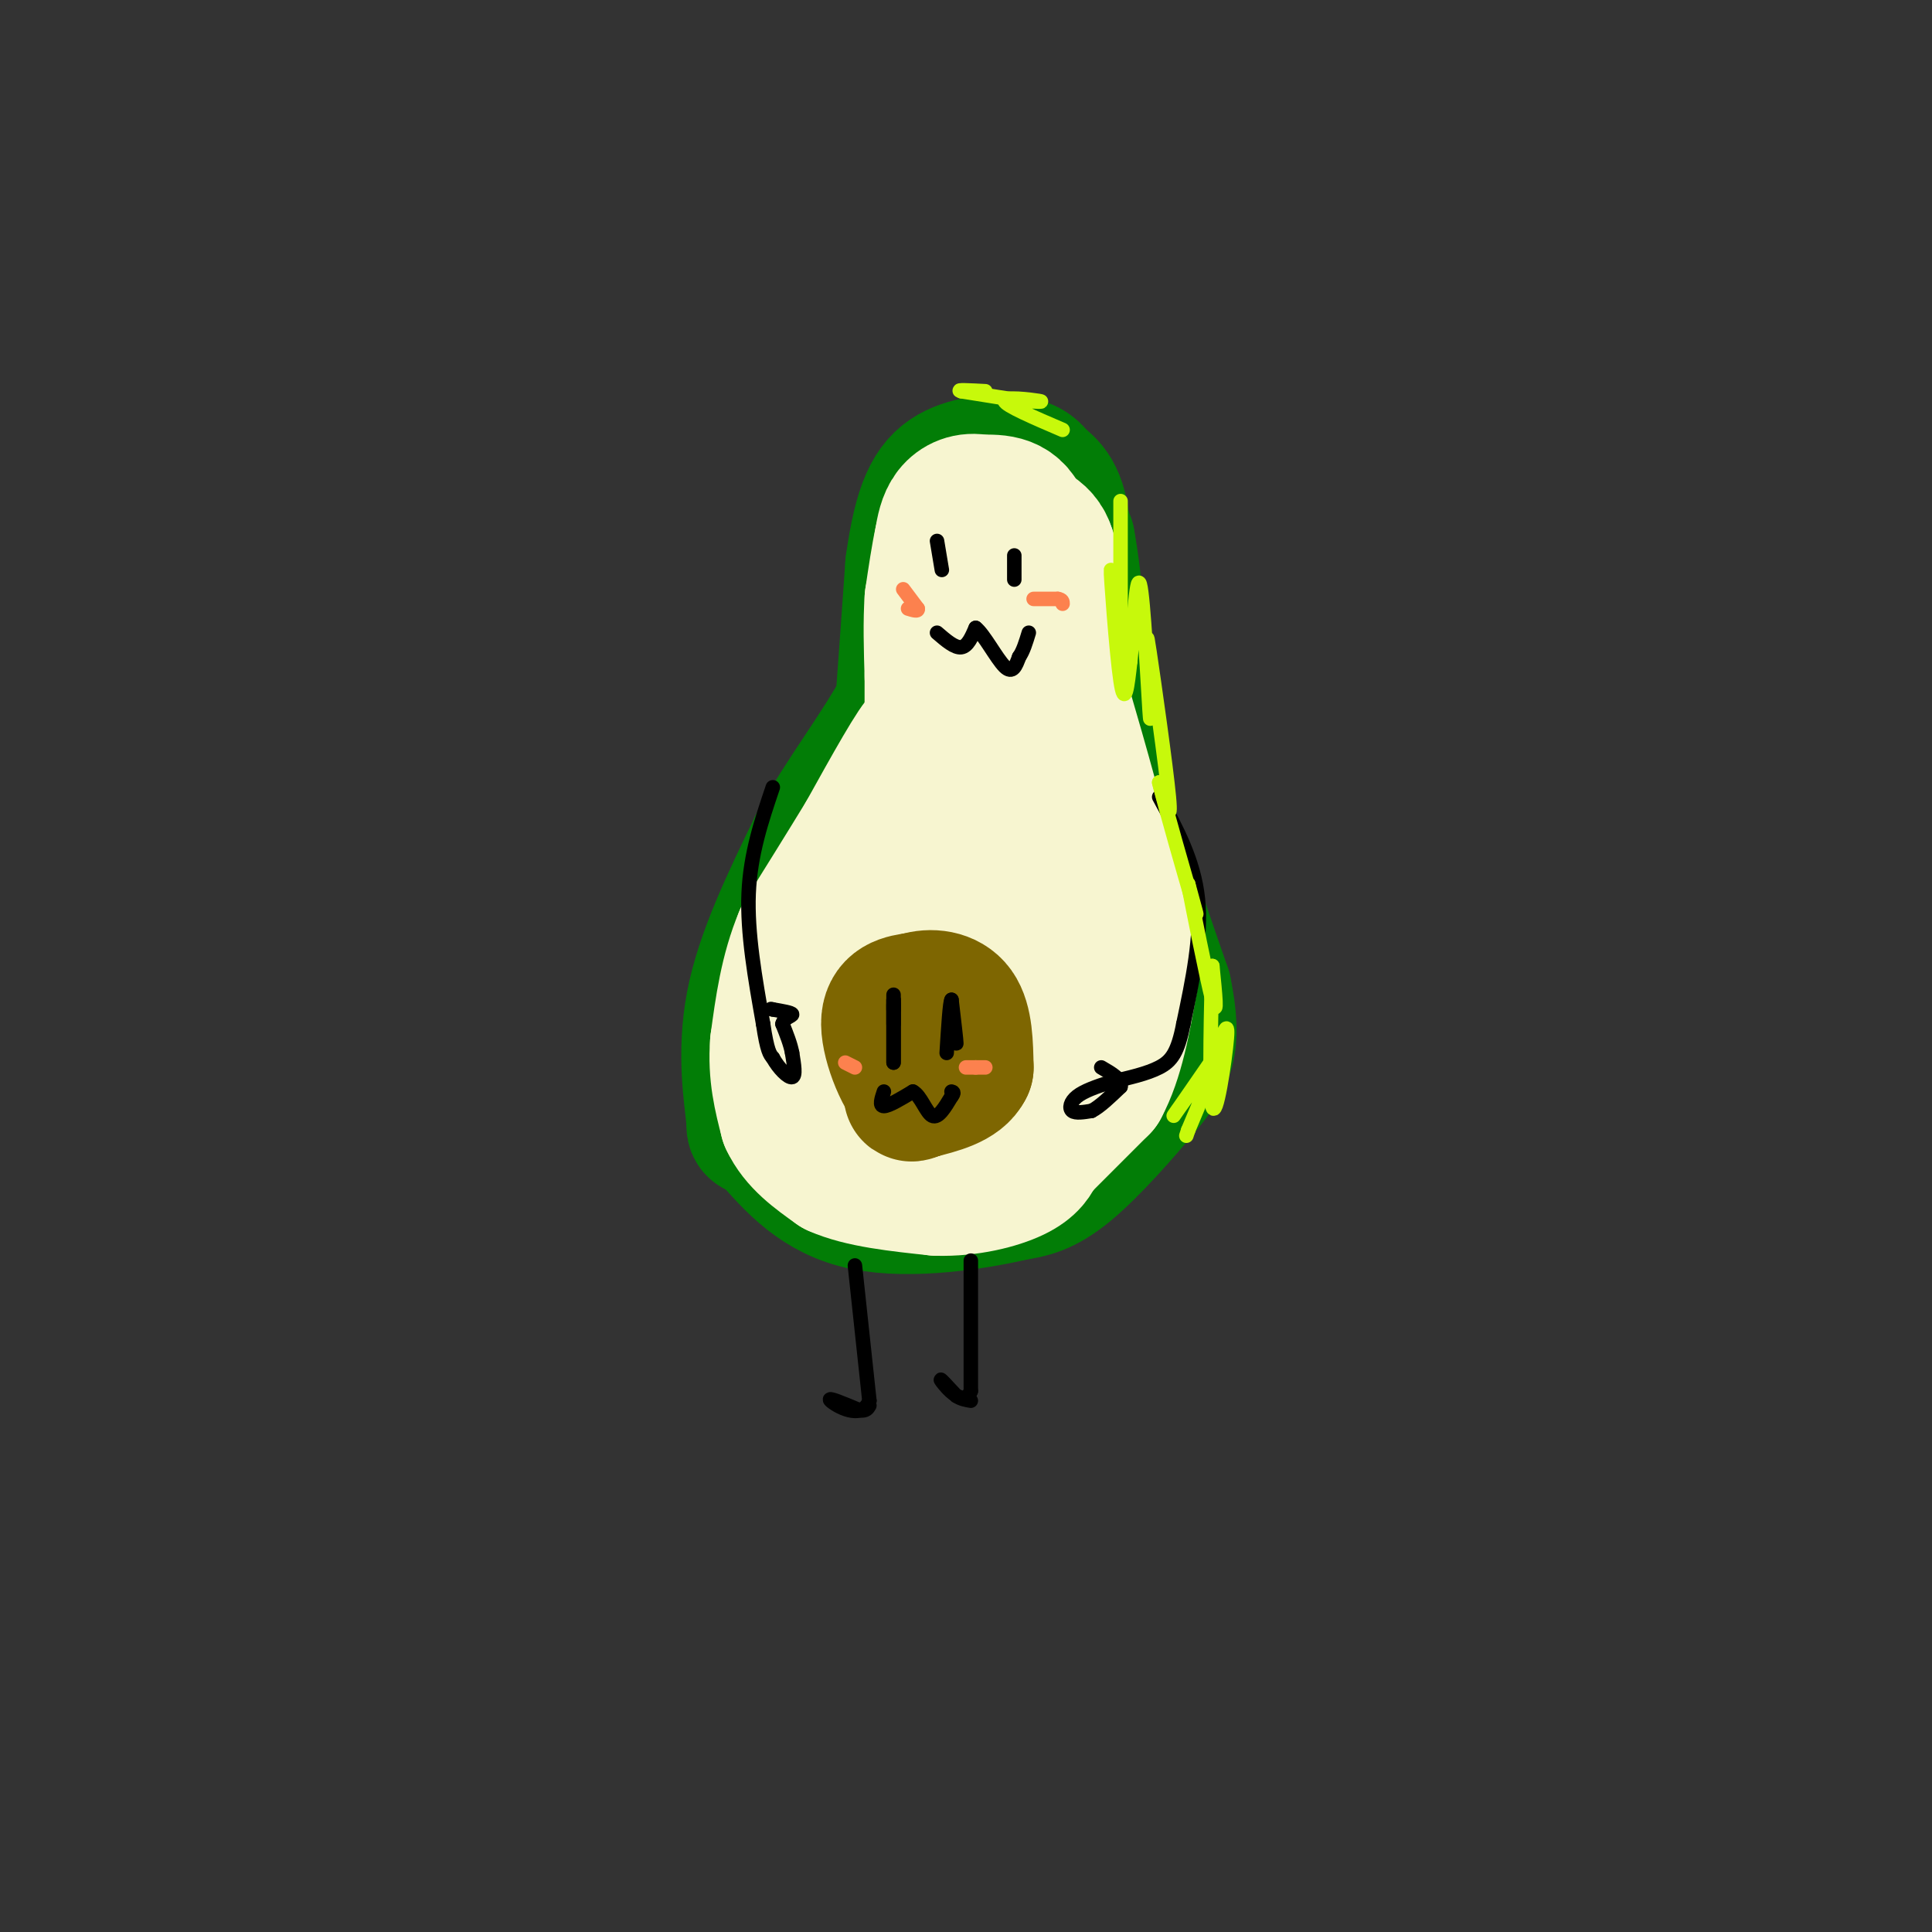 <svg viewBox='0 0 400 400' version='1.1' xmlns='http://www.w3.org/2000/svg' xmlns:xlink='http://www.w3.org/1999/xlink'><rect x="0" y="0" width="400" height="400" fill="#333333" stroke="none"/><g fill='none' stroke='rgb(2,125,6)' stroke-width='28' stroke-linecap='round' stroke-linejoin='round'><path d='M195,111c1.083,-4.333 2.167,-8.667 4,-11c1.833,-2.333 4.417,-2.667 7,-3'/><path d='M206,97c2.822,-0.333 6.378,0.333 9,3c2.622,2.667 4.311,7.333 6,12'/><path d='M221,112c1.667,8.833 2.833,24.917 4,41'/><path d='M225,153c3.333,15.500 9.667,33.750 16,52'/><path d='M241,205c2.393,11.619 0.375,14.667 -4,20c-4.375,5.333 -11.107,12.952 -16,17c-4.893,4.048 -7.946,4.524 -11,5'/><path d='M210,247c-7.711,1.844 -21.489,3.956 -31,2c-9.511,-1.956 -14.756,-7.978 -20,-14'/><path d='M159,235c-3.619,-2.095 -2.667,-0.333 -3,-4c-0.333,-3.667 -1.952,-12.762 0,-23c1.952,-10.238 7.476,-21.619 13,-33'/><path d='M169,175c5.489,-10.200 12.711,-19.200 18,-29c5.289,-9.800 8.644,-20.400 12,-31'/><path d='M199,115c2.214,6.857 1.750,39.500 0,57c-1.750,17.500 -4.786,19.857 -5,17c-0.214,-2.857 2.393,-10.929 5,-19'/><path d='M199,170c3.284,-7.919 8.994,-18.215 12,-22c3.006,-3.785 3.309,-1.057 4,10c0.691,11.057 1.769,30.445 0,42c-1.769,11.555 -6.384,15.278 -11,19'/><path d='M204,219c-2.966,4.778 -4.880,7.221 -7,9c-2.120,1.779 -4.444,2.892 -6,0c-1.556,-2.892 -2.344,-9.789 -3,-14c-0.656,-4.211 -1.181,-5.736 2,-10c3.181,-4.264 10.069,-11.267 16,-14c5.931,-2.733 10.904,-1.197 14,0c3.096,1.197 4.313,2.056 5,5c0.687,2.944 0.843,7.972 1,13'/><path d='M226,208c-0.539,4.292 -2.387,8.523 -7,13c-4.613,4.477 -11.989,9.200 -17,11c-5.011,1.800 -7.655,0.679 -12,-1c-4.345,-1.679 -10.392,-3.914 -14,-8c-3.608,-4.086 -4.779,-10.023 -1,-19c3.779,-8.977 12.508,-20.993 17,-26c4.492,-5.007 4.746,-3.003 5,-1'/><path d='M197,177c1.686,4.583 3.402,16.540 2,23c-1.402,6.460 -5.922,7.422 -9,7c-3.078,-0.422 -4.713,-2.229 -6,-4c-1.287,-1.771 -2.225,-3.506 -2,-9c0.225,-5.494 1.612,-14.747 3,-24'/><path d='M185,170c1.167,-12.833 2.583,-32.917 4,-53'/><path d='M189,117c1.714,-12.345 4.000,-16.708 8,-19c4.000,-2.292 9.714,-2.512 13,-2c3.286,0.512 4.143,1.756 5,3'/><path d='M215,99c2.022,1.400 4.578,3.400 5,11c0.422,7.600 -1.289,20.800 -3,34'/></g>
<g fill='none' stroke='rgb(247,245,208)' stroke-width='28' stroke-linecap='round' stroke-linejoin='round'><path d='M198,131c0.000,0.000 8.000,-15.000 8,-15'/><path d='M206,116c0.833,-4.000 -1.083,-6.500 -3,-9'/><path d='M203,107c-1.333,1.667 -3.167,10.333 -5,19'/><path d='M198,126c-0.289,1.222 1.489,-5.222 4,-8c2.511,-2.778 5.756,-1.889 9,-1'/><path d='M211,117c1.667,2.833 1.333,10.417 1,18'/><path d='M212,135c0.167,-1.333 0.083,-13.667 0,-26'/><path d='M212,109c-1.500,-5.167 -5.250,-5.083 -9,-5'/><path d='M203,104c-2.644,-0.600 -4.756,0.400 -6,2c-1.244,1.600 -1.622,3.800 -2,6'/><path d='M195,112c-0.667,3.000 -1.333,7.500 -2,12'/><path d='M193,124c-0.333,4.667 -0.167,10.333 0,16'/><path d='M193,140c0.000,5.500 0.000,11.250 0,17'/><path d='M193,157c-1.167,5.000 -4.083,9.000 -7,13'/><path d='M186,170c-0.333,-0.667 2.333,-8.833 5,-17'/><path d='M191,153c-1.167,0.500 -6.583,10.250 -12,20'/><path d='M179,173c-4.167,6.833 -8.583,13.917 -13,21'/><path d='M166,194c-3.000,7.167 -4.000,14.583 -5,22'/><path d='M161,216c-0.500,6.333 0.750,11.167 2,16'/><path d='M163,232c2.000,4.333 6.000,7.167 10,10'/><path d='M173,242c5.167,2.333 13.083,3.167 21,4'/><path d='M194,246c6.600,0.178 12.600,-1.378 16,-3c3.400,-1.622 4.200,-3.311 5,-5'/><path d='M215,238c3.000,-3.000 8.000,-8.000 13,-13'/><path d='M228,225c3.167,-5.833 4.583,-13.917 6,-22'/><path d='M234,203c0.000,-8.500 -3.000,-18.750 -6,-29'/><path d='M228,174c-2.833,-11.333 -6.917,-25.167 -11,-39'/><path d='M217,135c-3.737,-3.261 -7.579,8.088 -9,31c-1.421,22.912 -0.421,57.388 -2,67c-1.579,9.612 -5.738,-5.640 -8,-16c-2.262,-10.360 -2.627,-15.828 0,-25c2.627,-9.172 8.246,-22.046 11,-22c2.754,0.046 2.644,13.013 2,20c-0.644,6.987 -1.822,7.993 -3,9'/><path d='M208,199c-1.689,4.392 -4.411,10.872 -7,15c-2.589,4.128 -5.043,5.903 -9,5c-3.957,-0.903 -9.416,-4.485 -12,-10c-2.584,-5.515 -2.292,-12.964 1,-18c3.292,-5.036 9.583,-7.659 13,-8c3.417,-0.341 3.958,1.601 5,4c1.042,2.399 2.583,5.257 0,13c-2.583,7.743 -9.292,20.372 -16,33'/><path d='M183,233c-3.541,3.828 -4.395,-3.102 -5,-8c-0.605,-4.898 -0.961,-7.764 0,-13c0.961,-5.236 3.238,-12.842 5,-17c1.762,-4.158 3.008,-4.867 5,-6c1.992,-1.133 4.729,-2.690 6,0c1.271,2.690 1.078,9.626 -1,14c-2.078,4.374 -6.039,6.187 -10,8'/><path d='M183,211c-2.400,0.089 -3.400,-3.689 1,-16c4.400,-12.311 14.200,-33.156 24,-54'/><path d='M208,141c5.200,-9.333 6.200,-5.667 7,-8c0.800,-2.333 1.400,-10.667 2,-19'/><path d='M217,114c-1.167,-4.167 -5.083,-5.083 -9,-6'/><path d='M208,108c-2.167,1.333 -3.083,7.667 -4,14'/></g>
<g fill='none' stroke='rgb(126,102,1)' stroke-width='28' stroke-linecap='round' stroke-linejoin='round'><path d='M188,214c0.000,0.000 9.000,-5.000 9,-5'/><path d='M197,209c1.978,1.400 2.422,7.400 1,11c-1.422,3.600 -4.711,4.800 -8,6'/><path d='M190,226c-2.844,-1.956 -5.956,-9.844 -6,-14c-0.044,-4.156 2.978,-4.578 6,-5'/><path d='M190,207c2.622,-0.867 6.178,-0.533 8,2c1.822,2.533 1.911,7.267 2,12'/><path d='M200,221c-1.333,2.833 -5.667,3.917 -10,5'/><path d='M190,226c-1.833,0.833 -1.417,0.417 -1,0'/></g>
<g fill='none' stroke='rgb(0,0,0)' stroke-width='3' stroke-linecap='round' stroke-linejoin='round'><path d='M185,209c0.000,0.000 0.000,-2.000 0,-2'/><path d='M185,207c0.000,0.500 0.000,2.750 0,5'/><path d='M185,212c0.000,-1.178 0.000,-6.622 0,-6c-0.000,0.622 0.000,7.311 0,14'/><path d='M185,220c0.000,0.333 0.000,-5.833 0,-12'/><path d='M197,210c0.500,3.250 1.000,6.500 1,6c0.000,-0.500 -0.500,-4.750 -1,-9'/><path d='M197,207c-0.333,0.333 -0.667,5.667 -1,11'/><path d='M183,226c-0.500,1.500 -1.000,3.000 0,3c1.000,0.000 3.500,-1.500 6,-3'/><path d='M189,226c1.644,0.822 2.756,4.378 4,5c1.244,0.622 2.622,-1.689 4,-4'/><path d='M197,227c0.667,-0.833 0.333,-0.917 0,-1'/><path d='M194,131c1.833,1.583 3.667,3.167 5,3c1.333,-0.167 2.167,-2.083 3,-4'/><path d='M202,130c1.667,1.244 4.333,6.356 6,8c1.667,1.644 2.333,-0.178 3,-2'/><path d='M211,136c0.833,-1.167 1.417,-3.083 2,-5'/><path d='M210,115c0.000,0.000 0.000,5.000 0,5'/><path d='M194,112c0.000,0.000 1.000,6.000 1,6'/><path d='M240,165c3.583,6.583 7.167,13.167 8,21c0.833,7.833 -1.083,16.917 -3,26'/><path d='M245,212c-1.133,5.911 -2.467,7.689 -5,9c-2.533,1.311 -6.267,2.156 -10,3'/><path d='M230,224c-3.024,0.964 -5.583,1.875 -7,3c-1.417,1.125 -1.690,2.464 -1,3c0.690,0.536 2.345,0.268 4,0'/><path d='M226,230c1.667,-0.833 3.833,-2.917 6,-5'/><path d='M232,225c0.333,-1.500 -1.833,-2.750 -4,-4'/><path d='M160,163c-2.333,6.917 -4.667,13.833 -5,22c-0.333,8.167 1.333,17.583 3,27'/><path d='M158,212c0.833,5.667 1.417,6.333 2,7'/><path d='M160,219c1.200,2.200 3.200,4.200 4,4c0.800,-0.200 0.400,-2.600 0,-5'/><path d='M164,218c-0.333,-1.833 -1.167,-3.917 -2,-6'/><path d='M162,212c0.311,-1.333 2.089,-1.667 2,-2c-0.089,-0.333 -2.044,-0.667 -4,-1'/><path d='M160,209c-0.667,-0.167 -0.333,-0.083 0,0'/><path d='M177,262c0.000,0.000 3.000,28.000 3,28'/><path d='M180,290c-1.578,4.267 -7.022,0.933 -8,0c-0.978,-0.933 2.511,0.533 6,2'/><path d='M178,292c1.333,0.167 1.667,-0.417 2,-1'/><path d='M201,261c0.000,0.000 0.000,27.000 0,27'/><path d='M201,288c-1.467,3.622 -5.133,-0.822 -6,-2c-0.867,-1.178 1.067,0.911 3,3'/><path d='M198,289c1.000,0.667 2.000,0.833 3,1'/></g>
<g fill='none' stroke='rgb(252,129,78)' stroke-width='3' stroke-linecap='round' stroke-linejoin='round'><path d='M200,221c0.000,0.000 2.000,0.000 2,0'/><path d='M202,221c0.667,0.000 1.333,0.000 2,0'/><path d='M175,220c0.000,0.000 2.000,1.000 2,1'/><path d='M214,124c0.000,0.000 5.000,0.000 5,0'/><path d='M219,124c1.000,0.167 1.000,0.583 1,1'/><path d='M187,122c0.000,0.000 3.000,4.000 3,4'/><path d='M190,126c0.167,0.667 -0.917,0.333 -2,0'/></g>
<g fill='none' stroke='rgb(199,249,11)' stroke-width='3' stroke-linecap='round' stroke-linejoin='round'><path d='M232,122c0.000,-10.000 0.000,-20.000 0,-18c0.000,2.000 0.000,16.000 0,30'/><path d='M232,134c-0.548,-0.393 -1.917,-16.375 -2,-16c-0.083,0.375 1.119,17.107 2,23c0.881,5.893 1.440,0.946 2,-4'/><path d='M234,137c0.643,-5.893 1.250,-18.625 2,-16c0.750,2.625 1.643,20.607 2,26c0.357,5.393 0.179,-1.804 0,-9'/><path d='M238,138c-0.262,-3.893 -0.917,-9.125 0,-3c0.917,6.125 3.405,23.607 4,30c0.595,6.393 -0.702,1.696 -2,-3'/><path d='M240,162c1.289,5.267 5.511,19.933 7,25c1.489,5.067 0.244,0.533 -1,-4'/><path d='M246,183c0.956,5.022 3.844,19.578 5,24c1.156,4.422 0.578,-1.289 0,-7'/><path d='M251,200c-0.202,6.345 -0.708,25.708 0,29c0.708,3.292 2.631,-9.488 3,-14c0.369,-4.512 -0.815,-0.756 -2,3'/><path d='M252,218c-2.810,4.083 -8.833,12.792 -9,13c-0.167,0.208 5.524,-8.083 7,-9c1.476,-0.917 -1.262,5.542 -4,12'/><path d='M246,234c-0.667,2.000 -0.333,1.000 0,0'/><path d='M220,89c-5.911,-2.533 -11.822,-5.067 -12,-6c-0.178,-0.933 5.378,-0.267 7,0c1.622,0.267 -0.689,0.133 -3,0'/><path d='M212,83c-2.667,-0.333 -7.833,-1.167 -13,-2'/><path d='M199,81c-1.333,-0.333 1.833,-0.167 5,0'/></g>
</svg>